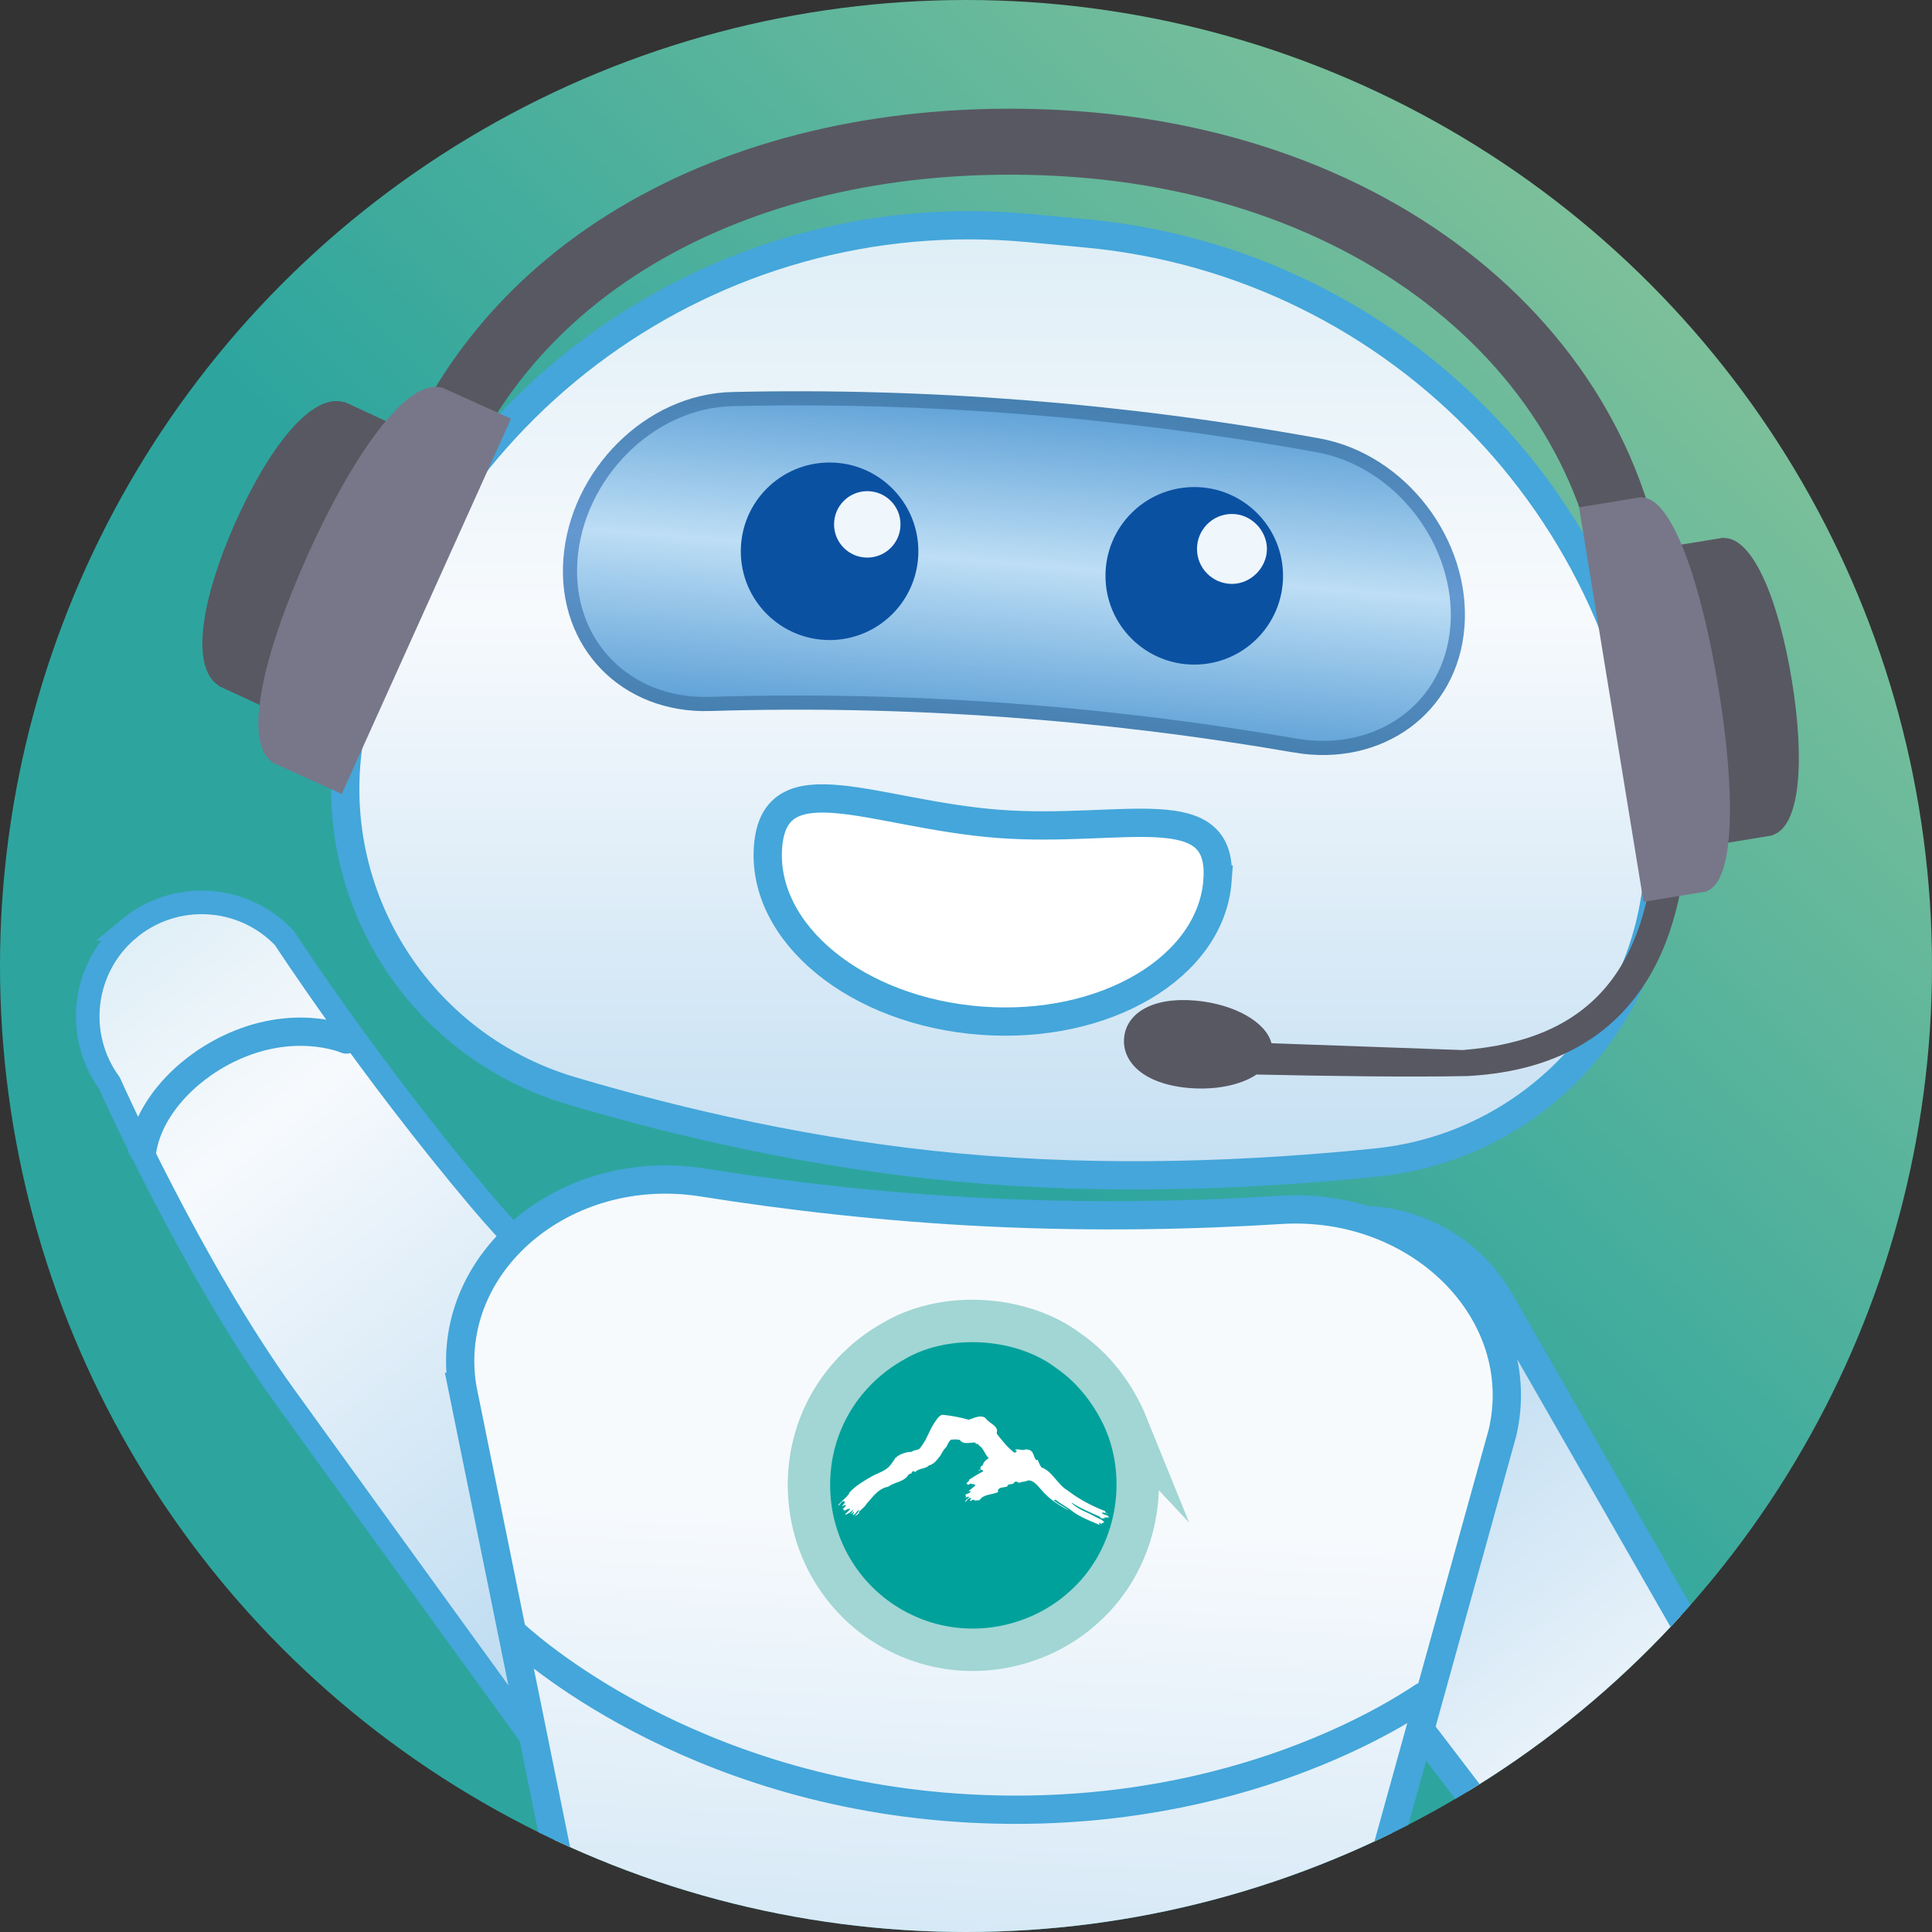 <?xml version="1.0" encoding="UTF-8"?>
<svg id="_圖層_2" data-name="圖層 2" xmlns="http://www.w3.org/2000/svg" xmlns:xlink="http://www.w3.org/1999/xlink" viewBox="0 0 410 410">
  <rect x="0" y="0" width="410" height="410" fill="#333333" stroke="none"/>
  <defs>
    <clipPath id="clippath">
      <circle cx="205" cy="205" r="205" style="fill: none;"/>
    </clipPath>
    <linearGradient id="linear-gradient" x1="444.42" y1="-44.39" x2="-25.12" y2="440.45" gradientUnits="userSpaceOnUse">
      <stop offset=".12" stop-color="#91c799"/>
      <stop offset=".54" stop-color="#2da59e"/>
    </linearGradient>
    <linearGradient id="linear-gradient-2" x1="-753.54" y1="1681.6" x2="-845.74" y2="1463.93" gradientTransform="translate(691.26 -1380.69) rotate(-15.09)" gradientUnits="userSpaceOnUse">
      <stop offset="0" stop-color="#deeef6"/>
      <stop offset=".29" stop-color="#f7fafd"/>
      <stop offset="1" stop-color="#a2cdeb"/>
    </linearGradient>
    <linearGradient id="linear-gradient-3" x1="900.8" y1="187.63" x2="1039.57" y2="383.22" gradientTransform="translate(-884.9 60.02) rotate(-3.25)" gradientUnits="userSpaceOnUse">
      <stop offset="0" stop-color="#deeef6"/>
      <stop offset=".22" stop-color="#f7fafd"/>
      <stop offset="1" stop-color="#a2cdeb"/>
    </linearGradient>
    <linearGradient id="linear-gradient-4" x1="1241.47" y1="-21.9" x2="1241.47" y2="341.11" gradientTransform="translate(-1030.47 215.36) rotate(2.77)" gradientUnits="userSpaceOnUse">
      <stop offset=".19" stop-color="#f7fafd"/>
      <stop offset=".83" stop-color="#a2cdeb"/>
    </linearGradient>
    <linearGradient id="linear-gradient-5" x1="944.65" y1="47.79" x2="944.65" y2="331.35" gradientTransform="translate(-732)" gradientUnits="userSpaceOnUse">
      <stop offset="0" stop-color="#deeef6"/>
      <stop offset=".29" stop-color="#f7fafd"/>
      <stop offset="1" stop-color="#a2cdeb"/>
    </linearGradient>
    <linearGradient id="linear-gradient-6" x1="944.45" y1="159.18" x2="950.77" y2="81.74" gradientTransform="translate(-732)" gradientUnits="userSpaceOnUse">
      <stop offset="0" stop-color="#5299d3"/>
      <stop offset=".51" stop-color="#bddef5"/>
      <stop offset="1" stop-color="#5299d3"/>
    </linearGradient>
    <linearGradient id="linear-gradient-7" x1="944.99" y1="155.63" x2="950.16" y2="84.96" gradientTransform="translate(-732)" gradientUnits="userSpaceOnUse">
      <stop offset="0" stop-color="#4680b0"/>
      <stop offset=".51" stop-color="#6398d1"/>
      <stop offset="1" stop-color="#4680b0"/>
    </linearGradient>
  </defs>
  <g id="_圖層_1-2" data-name="圖層 1">
    <g style="clip-path: url(#clippath);">
      <rect x="-25.27" y="-23.17" width="456.35" height="456.35" style="fill: url(#linear-gradient);"/>
      <g>
        <g>
          <path d="M386.66,441.17h0c-10.7,7.11-25.08,4.7-32.87-5.51l-92.71-121.39c-12.1-15.85-8.28-38.62,8.33-49.65h0c16.61-11.03,39.08-5.72,49,11.58l75.93,132.53c6.39,11.15,3.03,25.33-7.67,32.44Z" style="fill: url(#linear-gradient-2); stroke: #44a6da; stroke-miterlimit: 10; stroke-width: 6px;"/>
          <path d="M27.33,197.1h0c9.79-8.15,24.22-7.31,32.99,1.92,0,0,17.74,27.29,41.52,55.51,25.46,30.21,66.4,58.78,62.84,54.22,13.62,14.32,12.29,37.18-2.9,49.83h0c-15.19,12.65-38.62,24.37-50.24,8.38,0,0-31.23-43.06-51.12-70.63-19.9-27.57-37.18-66.44-37.18-66.44-7.49-10.3-5.7-24.65,4.09-32.79Z" style="fill: url(#linear-gradient-3); stroke: #44a6da; stroke-miterlimit: 10; stroke-width: 5px;"/>
          <path d="M98.09,294.32c-4.11-26.16,21.65-48.06,51.09-43.37,17.64,2.81,38.26,5.25,60.58,6.33,22.75,1.1,43.88.62,61.93-.52,29.51-1.86,53.14,21.79,47.15,47.33l-32.57,117.4c-6.95,29.64-35.74,51.14-70.05,52.36-4.89.17-9.93.16-15.07-.09-4.86-.24-9.59-.67-14.15-1.26-33.48-4.33-59.76-27.96-64.41-57.56l-24.51-120.62Z" style="fill: url(#linear-gradient-4); stroke: #44a6da; stroke-miterlimit: 10; stroke-width: 6px;"/>
          <g>
            <path d="M239.11,302.41c5.2,13.38,1.52,29.16-9.03,38.59-9.1,8.33-22.61,11.4-34.67,7.31-13.51-4.53-22.97-16.88-23.69-31.35-.72-13.66,6.36-26.02,18.2-32.52,10.84-6.29,27.09-5.26,36.99,2.34,5.42,3.73,9.75,9.57,12.21,15.64Z" style="fill: #00a19b; stroke: #a1d6d4; stroke-miterlimit: 10; stroke-width: 8px;"/>
            <path d="M239.11,302.41c5.2,13.38,1.52,29.16-9.03,38.59-9.1,8.33-22.61,11.4-34.67,7.31-13.51-4.53-22.97-16.88-23.69-31.35-.72-13.66,6.36-26.02,18.2-32.52,10.84-6.29,27.09-5.26,36.99,2.34,5.42,3.73,9.75,9.57,12.21,15.64Z" style="fill: none; stroke: #a1d6d4; stroke-miterlimit: 10; stroke-width: 9px;"/>
            <path d="M205.58,301.3c1.09-.33,2.51-1.19,3.6-.33.77,1.19,2.89,1.59,2.31,3.24,1.09,1.39,2.31,2.97,3.73,4.03.32.07.45-.13.58-.33l-.39-.2c.45-.4,1.54.26,2.25-.13.45,0,1.09.13,1.42.59.32.53.39,1.19.83,1.72l.26-.13c.32.59.45,1.12.84,1.65,2.32.79,3.41,3.64,5.47,4.83,2.51,1.92,5.14,3.33,8.1,4.46-.13.4.32.4.51.53v.07c-.39-.2-.9-.4-1.29-.27.39.6,1.35.33,1.55.99h-1.03c0,.2.26.2.39.27-.51-.2-1.03.2-1.35-.46-2.12-.92-4.05-1.74-5.91-2.93l-.06.06c1.48,1.46,3.53,2.01,5.21,3,.58.33,1.41.53,1.73,1.13-.19.07-.51.07-.58.33l-.45-.26c-.13.07,0,.2-.07.26l.32.27c-2.19-.93-4.63-1.81-6.62-3.47-.97-.66-1.93-1.19-2.89-1.92-.13,0-.32-.07-.39.13,1.1.86,2.25,1.39,3.34,2.18-1.99-.99-4.37-2.45-5.98-4.43-.71-.73-1.74-2.25-2.96-1.98-.45.26-1.16.2-1.67.46-.38,0-.71-.46-1.09-.13-.32.73-1.35.13-1.54.92-.64.27-1.8.07-1.99.86l.07.33c-1.29.59-3.02.4-3.92,1.65-.26.26-.77-.07-1.03.26.06-.13-.07-.26-.2-.26-.32-.13-.51.2-.77.26-.19-.33.26-.4.19-.59-.58-.26-.84.53-1.29.79.06-.53.64-.6.84-1.06-.32-.2-.58.13-.84.2.13-.07.38-.53,0-.53.32-.53,1.03-.33,1.22-.92h-.51c.51-.4,1.09-.86,1.54-1.26-.19,0-.58-.53-.9-.07,0-.07.13-.13.06-.2-.26-.27-.58.2-.9.2,0,.07.06-.2-.13-.26h-.19c.19-.13.45-.46.71-.66l-.13-.13c.97-.6,1.93-1.26,2.89-1.72l.19-.2c-.26-.33-.77-.33-1.03,0,.84-.06.06-.99.9-1.12.13-.73.77-1.26,1.29-1.59-.84-.79-1.16-2.25-2.12-2.71-.06-.59-.64,0-.71-.59-1.16-.07-2.51.53-3.28-.53-.58-.2-1.35-.13-1.93-.07-.52.46-.71,1.12-1.03,1.65-.52.4-.77,1.06-1.16,1.66-.58.79-1.29,1.79-2.32,2.12v-.13c-.71.99-2.25.6-3.15,1.65l-.06-.27c-.32-.07-.58.13-.64.4v.13c-.45-.13-.77.4-.96.66-1.1,1.19-2.89,1.19-4.05,2.18-.13.06.06,0,0-.07-2.12.46-3.15,2.12-4.57,3.7-.38.66-1.03,1.06-1.54,1.59.13.53-.64.73-.9.99.26-.46.83-.86.9-1.39-.52.26-.64.86-1.22,1.12-.32-.26.32-.46.13-.73l-.77.6.71-.99c-.39.06-.77.73-1.22.79-.13.2-.32.2-.58.2v-.07c.26-.2.71-.66,1.09-1.06-.45-.26-.96.33-1.29.27-.13-.07-.06-.4-.38-.27.32-.26.64-.46.77-.86-.26-.07-.58.13-.84.26.07-.33.71-.53.52-1.06-.83-.13-.71.73-1.41.93.71-.99,1.74-1.59,2.44-2.64l-.07-.07c1.35-1.52,3.02-2.45,4.69-3.44,1.35-.79,3.15-1.19,4.12-2.51.39-.53.77-.99,1.03-1.52.19.07.26-.13.32-.26.97-.6,1.99-.99,3.15-.99.51-.53,1.48-.2,1.86-.93,1.35-1.65,1.86-3.7,3.02-5.35.39-.53.84-1.39,1.61-1.59,1.93.2,3.79.53,5.59,1.06Z" style="fill: #fff;"/>
          </g>
          <path d="M73.5,220.6c-.59-.25-11.41-4.64-25.05,1.99-9.67,4.7-16.81,13.01-18.22,21.23" style="fill: none; stroke: #44a6da; stroke-linecap: round; stroke-miterlimit: 10; stroke-width: 6px;"/>
          <path d="M344.15,420.5c.61.21,11.72,3.82,24.86-3.76,9.32-5.37,15.85-14.18,16.67-22.47" style="fill: none; stroke: #44a6da; stroke-linecap: round; stroke-miterlimit: 10; stroke-width: 6px;"/>
          <path d="M109.44,347.06c4.3,3.87,40.67,35.57,102.04,36.95,51.45,1.16,84.25-19.79,90.6-24.02" style="fill: none; stroke: #44a6da; stroke-linecap: round; stroke-miterlimit: 10; stroke-width: 6px;"/>
        </g>
        <g>
          <path d="M351.99,177.64c1.4,35.22-24.81,65.47-59.87,69.06-25.75,2.64-57.01,4.02-88.85,1.06-30.45-2.83-58.86-9.4-82.11-16.31-33.82-10.06-54.08-44.56-46.2-78.95l.14-.62c15.01-65.48,76.17-109.73,143.06-103.5l12.32,1.15c66.89,6.23,118.83,61,121.5,128.13h0Z" style="fill: url(#linear-gradient-5); stroke: #44a6da; stroke-miterlimit: 10; stroke-width: 6px;"/>
          <g>
            <path d="M274.88,158.22c-41.32-7.16-82.95-10.1-124.24-8.83-17.71.54-30.92-12.68-29.59-30.65,0,0,0,0,0,0,1.32-17.94,16.69-33.68,34.41-34.05,41.32-.94,82.95,2.33,124.24,9.81,17.71,3.21,30.92,20.89,29.59,38.39t0,0c-1.32,17.53-16.69,28.37-34.41,25.33Z" style="fill: url(#linear-gradient-6);"/>
            <path d="M274.88,158.22c-41.32-7.16-82.95-10.1-124.24-8.83-17.71.54-30.92-12.68-29.59-30.65,0,0,0,0,0,0,1.32-17.94,16.69-33.68,34.41-34.05,41.32-.94,82.95,2.33,124.24,9.81,17.71,3.21,30.92,20.89,29.59,38.39t0,0c-1.32,17.53-16.69,28.37-34.41,25.33Z" style="fill: none; stroke: url(#linear-gradient-7); stroke-miterlimit: 10; stroke-width: 3px;"/>
          </g>
          <path d="M88.36,107.87C105.59,54.12,161.28,26.97,224.78,30.35c72.41,3.86,122.63,50.21,122.55,107.04" style="fill: none; stroke: #585862; stroke-miterlimit: 10; stroke-width: 14px;"/>
          <g>
            <path d="M49.85,111.1c7.09-16.03,16.32-27.91,23.21-25.73l.03-.08.64.29,13.56,6.28-26.65,60.3-13.56-6.28-.64-.29.02-.06c-6.16-3.85-3.7-18.4,3.38-34.44h0Z" style="fill: #585862;"/>
            <path d="M65.36,117.63c9.55-21.17,20.97-37.33,28.26-35.36l.05-.1.66.3,14.11,6.38-35.91,79.64-14.11-6.38-.66-.3.03-.07c-6.3-4.17-1.98-22.92,7.57-44.1h0Z" style="fill: #777789;"/>
          </g>
          <g>
            <circle cx="176.05" cy="116.99" r="18.84" style="fill: #0b51a2;"/>
            <circle cx="184.05" cy="111.28" r="7.05" style="fill: #eff6fc;"/>
          </g>
          <g>
            <circle cx="253.44" cy="122.2" r="18.84" style="fill: #0b51a2;"/>
            <path d="M268.86,116.49c0,3.89-3.32,7.42-7.42,7.42s-7.42-3.32-7.42-7.42,3.32-7.42,7.42-7.42,7.42,3.53,7.42,7.42Z" style="fill: #eff6fc;"/>
          </g>
          <path d="M258.38,186.87c-1.38,18.4-23.86,31.71-50.2,29.73-26.34-1.98-46.57-18.5-45.19-36.9s22.64-6.84,48.98-4.86c26.34,1.98,47.78-6.37,46.4,12.03Z" style="fill: #fff; stroke: #44a6da; stroke-miterlimit: 10; stroke-width: 6px;"/>
          <path d="M358.17,171.96l-6.65.15c-.47,33.43-13.83,48.62-41.16,50.73l-40.54-1.45c-1.14-4.5-7.87-8.3-16.04-9.04-9.41-.85-14.77,2.79-15.23,7.9-.46,5.11,4.14,9.76,13.55,10.62,5.7.52,11.15-.55,14.55-2.84,14.29.31,32.36.59,44.86.32,41.1-2.23,46.6-36.29,46.67-56.39h0Z" style="fill: #585862;"/>
          <g>
            <path d="M380.26,144.4c-2.75-16.8-8.16-30.35-14.44-30.22v-.08s-13.39,2.19-13.39,2.19l10.33,63.19,13.37-2.19v-.06c6-1.88,6.87-16.03,4.13-32.84h0Z" style="fill: #585862;"/>
            <path d="M364.7,146.09c-3.64-22.25-9.8-40.36-16.16-40.51l-.02-.11-13.42,2.19,13.68,83.71,13.42-2.19v-.08c5.97-2.16,6.13-20.75,2.5-43.01h0Z" style="fill: #777789;"/>
          </g>
        </g>
      </g>
    </g>
  </g>
</svg>